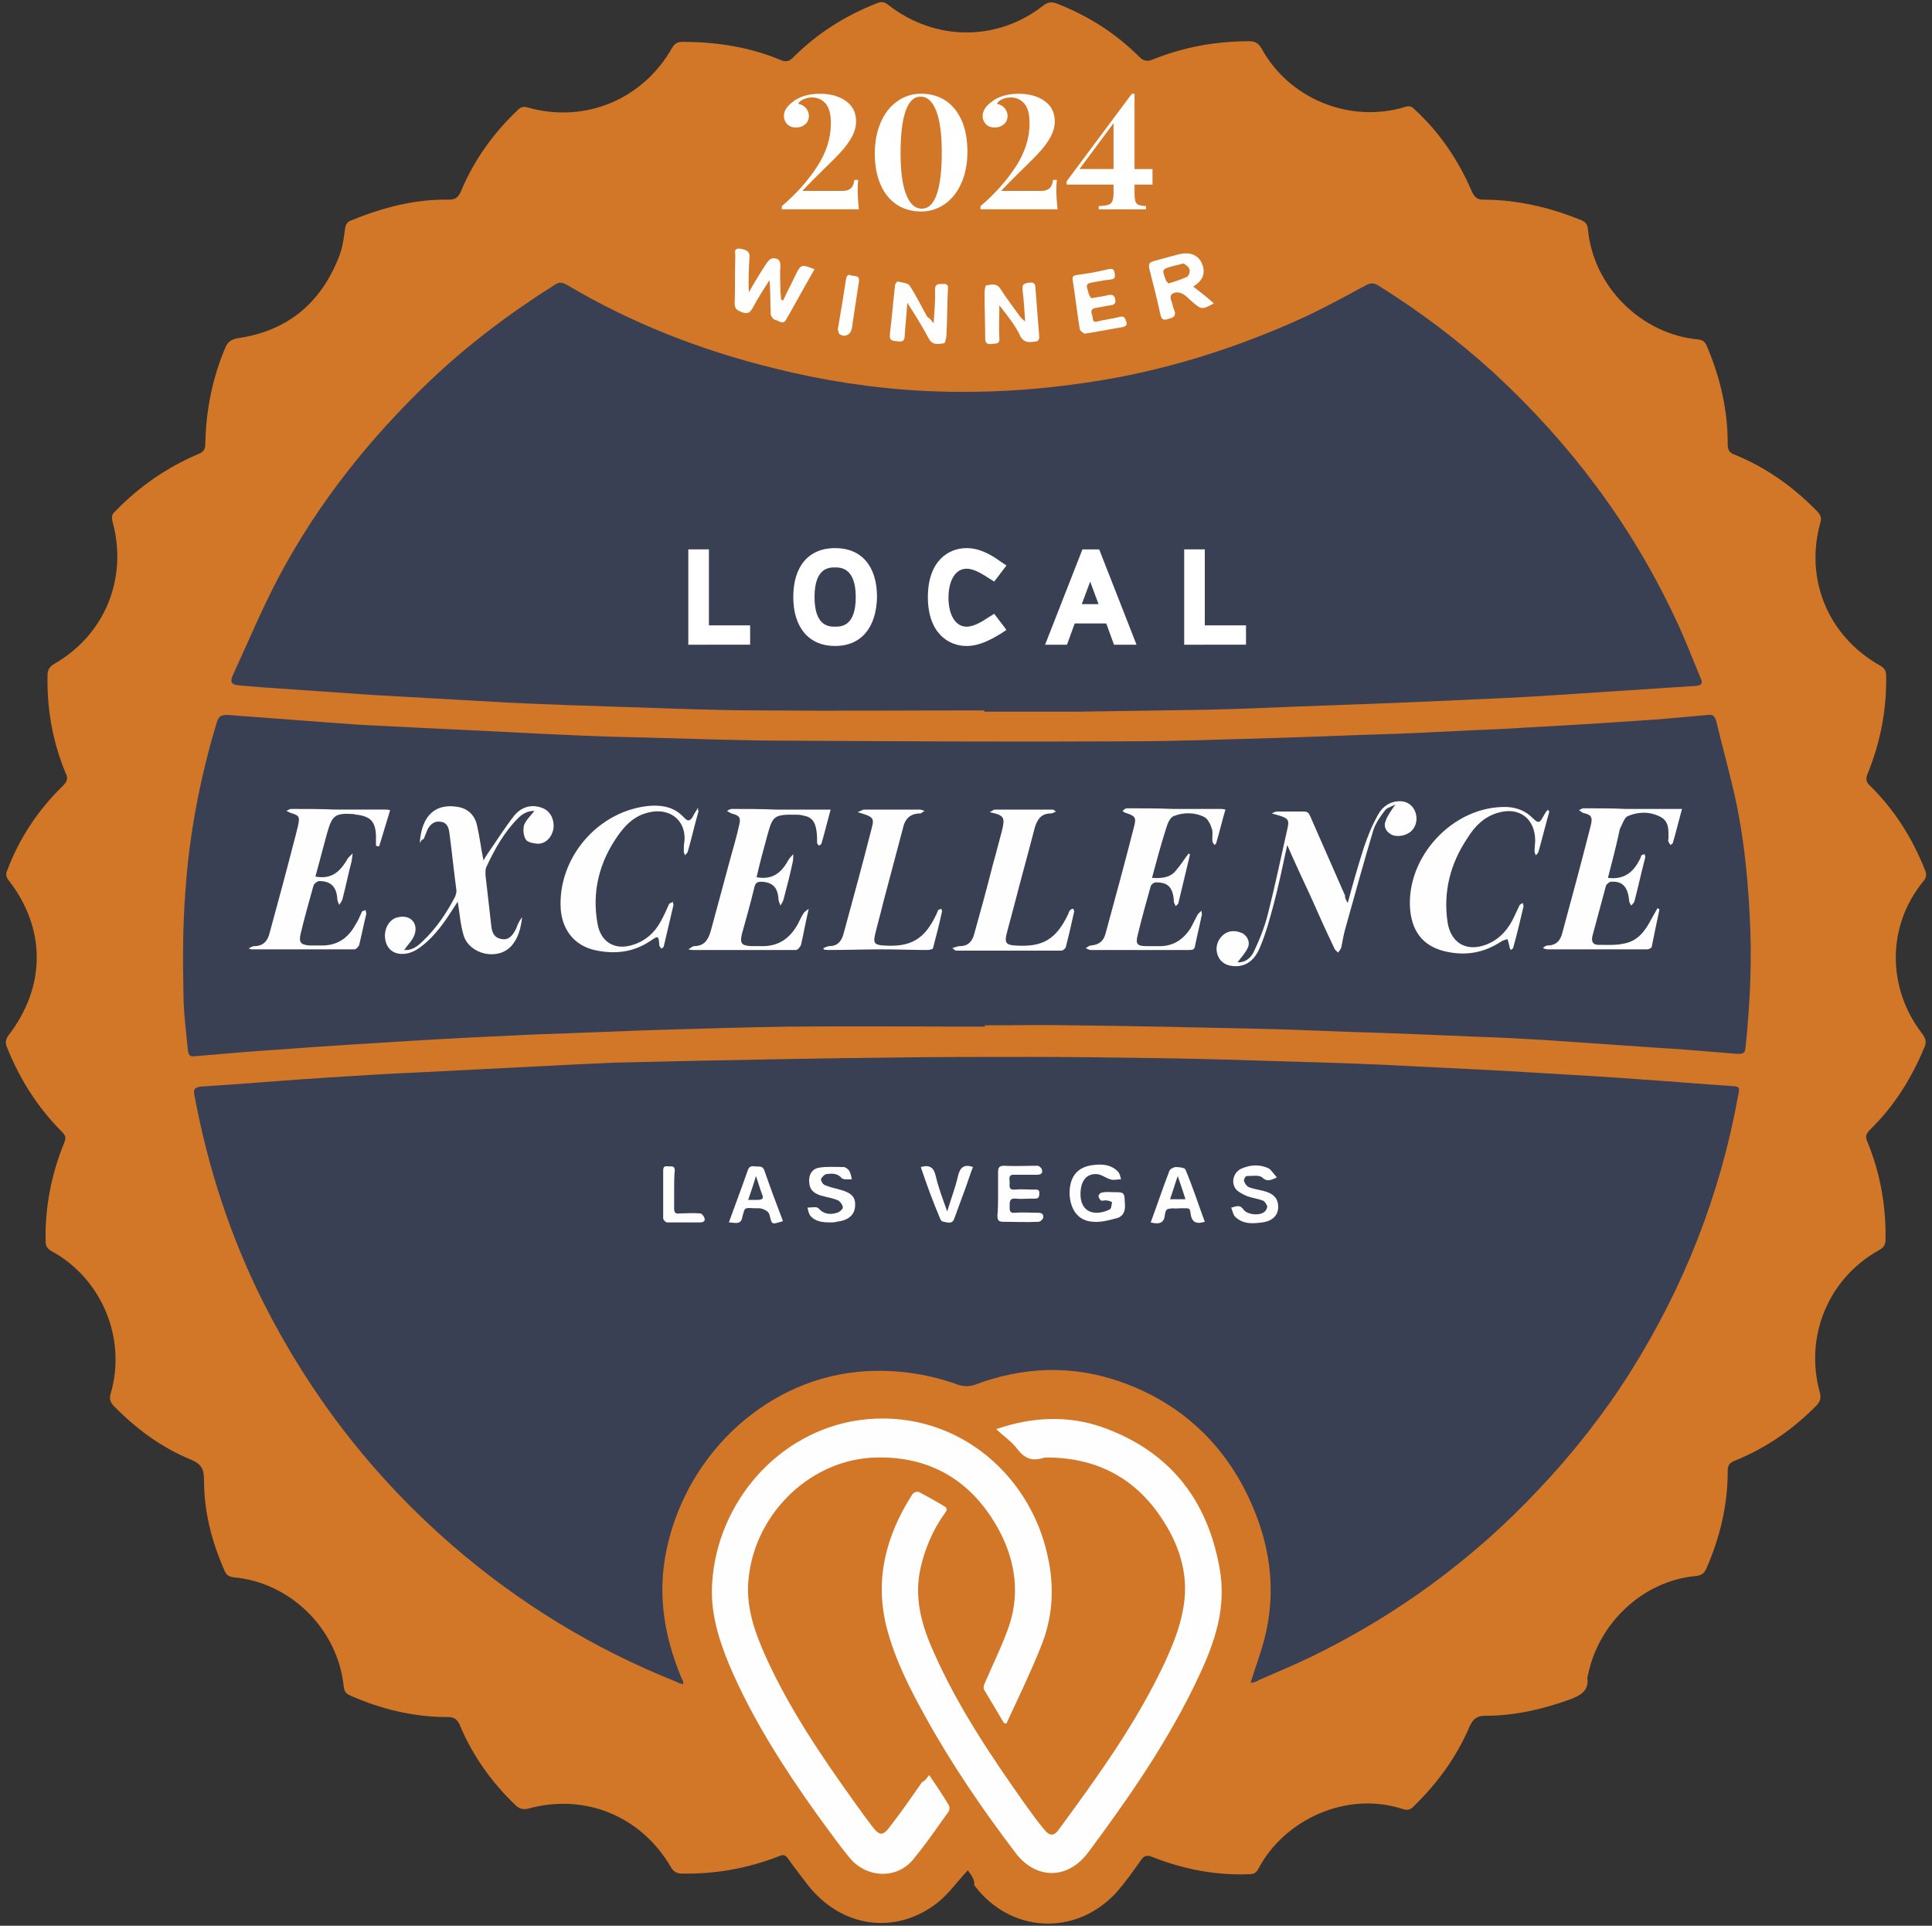 <?xml version="1.0" encoding="UTF-8"?> <!-- Generator: Adobe Illustrator 27.9.0, SVG Export Plug-In . SVG Version: 6.00 Build 0) --> <svg xmlns="http://www.w3.org/2000/svg" xmlns:xlink="http://www.w3.org/1999/xlink" version="1.1" id="Layer_1" x="0px" y="0px" viewBox="0 0 300 299" xml:space="preserve"><rect x="0" y="0" width="300" height="299" fill="#333333" stroke="none"/> <g> <path fill="#D27728" d="M150.28,290.4c-1.7,1.8-3,3.7-4.8,5.1c-6.5,5-14.9,3.8-20.1-2.9c-1-1.3-2-2.6-3-4c-0.4-0.6-0.8-0.7-1.4-0.4 c-4.9,1.9-9.9,2.8-15.1,2.7c-0.8,0-1.3-0.3-1.7-1c-4.6-7.9-13.3-11.5-22.1-9.1c-0.8,0.2-1.3,0.1-1.9-0.4c-3.8-3.6-6.8-7.8-8.8-12.6 c-0.4-0.9-0.9-1.2-1.8-1.2c-5.3,0-10.3-1.2-15.1-3.3c-0.7-0.3-1-0.6-1.1-1.4c-0.9-8.9-8.2-16.2-17.1-17c-0.7-0.1-1.1-0.3-1.4-1 c-2-4.5-3.2-9.2-3.2-14.1c0-1.7-0.4-2.5-2.1-3.2c-4.6-1.9-8.5-4.8-12-8.4c-0.5-0.6-0.6-1-0.4-1.8c2.5-8.5-1.3-17.8-9.1-22.1 c-0.7-0.4-1-0.8-1-1.6c-0.1-5.3,0.9-10.4,2.9-15.3c0.3-0.7,0.2-1.1-0.3-1.6c-3.8-3.8-6.6-8.2-8.6-13.2c-0.3-0.7-0.2-1.2,0.2-1.8 c5.9-7.6,5.9-16.7,0-24.2c-0.4-0.6-0.4-1-0.1-1.6c1.9-5,4.8-9.3,8.6-13c0.7-0.7,0.8-1.2,0.4-2c-2-4.8-2.9-9.9-2.8-15.1 c0-0.8,0.2-1.3,1-1.8c7.9-4.5,11.5-13.3,9.1-22.1c-0.2-0.8-0.1-1.2,0.5-1.7c3.7-3.8,7.9-6.7,12.8-8.8c0.8-0.3,1.1-0.7,1.1-1.6 c0.1-5.2,1.1-10.2,3.1-14.9c0.4-1,1-1.3,2-1.5c7.6-1.1,12.8-5.4,15.6-12.5c0.6-1.4,0.8-3,1-4.5c0.1-0.7,0.4-1.1,1-1.3 c4.9-2,9.9-3.3,15.1-3.2c1.1,0,1.5-0.4,1.9-1.3c2-4.8,5-9,8.8-12.6c0.5-0.5,0.9-0.6,1.6-0.4c8.9,2.5,17.9-1.3,22.4-9.3 c0.4-0.7,0.9-0.9,1.6-0.9c5.3,0,10.4,0.8,15.2,2.8c0.9,0.4,1.4,0.2,2-0.4c3.7-3.7,8.1-6.5,13-8.4c0.7-0.3,1.2-0.2,1.8,0.3 c7.2,5.6,16.9,5.7,24.1,0c0.7-0.5,1.2-0.5,1.9-0.3c4.9,1.9,9.2,4.6,12.9,8.3c0.7,0.7,1.3,0.8,2.2,0.4c4.8-1.9,9.7-2.8,14.9-2.8 c0.9,0,1.4,0.3,1.9,1.1c4.3,7.9,13.8,11.7,22.3,9.1c0.7-0.2,1-0.1,1.5,0.4c3.9,3.6,6.8,7.9,8.9,12.8c0.4,0.8,0.8,1.2,1.7,1.2 c5.3,0,10.4,1.2,15.3,3.2c0.7,0.3,0.9,0.7,1,1.4c0.8,8.9,8.3,16.3,17.1,17.1c0.7,0.1,1,0.3,1.3,0.9c2.1,4.9,3.3,9.9,3.3,15.3 c0,0.9,0.2,1.4,1.1,1.7c4.9,2,9.1,5,12.8,8.8c0.5,0.5,0.7,1,0.5,1.7c-2.5,8.8,1.2,17.7,9.2,22.2c0.7,0.4,1,0.8,1,1.6 c0.1,5.3-0.9,10.4-2.9,15.3c-0.3,0.7-0.2,1.2,0.3,1.7c3.8,3.7,6.6,8.1,8.6,13.1c0.3,0.7,0.3,1.2-0.2,1.8 c-5.7,6.9-5.7,16.6-0.2,23.7c0.6,0.8,0.7,1.4,0.3,2.2c-2,4.8-4.7,9.1-8.4,12.7c-0.6,0.6-0.8,1.1-0.4,1.9c2,4.9,2.9,10,2.8,15.2 c0,0.8-0.3,1.2-1,1.6c-7.9,4.4-11.6,13.4-9.2,22.1c0.2,0.8,0.1,1.3-0.4,1.9c-3.7,3.8-7.9,6.7-12.8,8.7c-0.8,0.3-1.1,0.7-1.1,1.6 c0,5.3-1.2,10.3-3.3,15.1c-0.3,0.7-0.7,1.1-1.6,1.2c-8.2,0.7-15.2,7.3-16.8,15.4c0,0.1-0.1,0.2-0.1,0.4c0.3,2.1-1.2,2.8-2.8,3.4 c-4.2,1.5-8.5,2.5-13,2.5c-1.3,0-1.9,0.4-2.5,1.7c-2,4.7-5,8.8-8.7,12.4c-0.5,0.5-0.9,0.6-1.6,0.4c-8.7-2.9-18.5,1.6-22.5,9.3 c-0.4,0.7-0.8,0.8-1.5,0.8c-5.2,0.2-10.2-0.8-15-2.7c-0.8-0.3-1.2-0.2-1.7,0.5c-1.2,1.7-2.4,3.4-3.8,5c-6.3,6.9-16.5,6.4-22.1-1.1 C151.38,291.8,150.78,291.1,150.28,290.4L150.28,290.4z"></path> <path fill="#394053" d="M194.18,261.3c0.7-2.3,1.6-4.6,2.2-7c1.9-7.5,0.8-14.7-2.4-21.6c-4.1-8.8-10.9-15-20.1-18.2 c-7.5-2.6-15-2.3-22.5,0.5c-0.9,0.3-1.7,0.3-2.6,0c-5-1.8-10.2-2.5-15.6-2c-15,1.5-27.3,13.7-29.9,28.8c-1.1,6.4,0,12.5,2.4,18.4 c0.1,0.3,0.3,0.6,0.4,0.9v0.4c-0.4-0.1-0.8-0.2-1.1-0.4c-12.8-5.1-24.4-12.2-34.8-21.2c-12.2-10.6-21.9-23.1-29.2-37.5 c-5.2-10.3-8.7-21.1-10.8-32.4c-0.2-0.9,0.1-1.2,1.1-1.3c6.6-0.4,13.1-1,19.7-1.4c4.7-0.3,9.4-0.6,14.1-0.8l23.7-1.2 c2.1-0.1,4.2-0.2,6.4-0.3c4.4-0.1,8.7-0.2,13.1-0.3c10.1-0.2,20.1-0.4,30.2-0.5c7.1-0.1,14.2-0.1,21.2-0.1c6.9,0,13.8,0.1,20.7,0.2 c6.4,0.1,12.9,0.3,19.3,0.5c6.9,0.2,13.7,0.4,20.6,0.8c6.3,0.3,12.6,0.6,18.9,1c5.2,0.3,10.5,0.6,15.7,1c4.6,0.3,9.1,0.7,13.7,1 c1.6,0.1,1.6,0.1,1.3,1.6c-2.8,15.4-8.4,29.6-16.7,42.8c-4.1,6.5-8.9,12.6-14.2,18.2c-10.2,10.9-22.1,19.6-35.5,26.1 c-2.7,1.3-5.4,2.4-8.1,3.6C195.08,261.2,194.58,261.2,194.18,261.3L194.18,261.3z"></path> <path fill="#394053" d="M152.88,110.3c-11.7,0-23.4,0.1-35.1,0c-6.7,0-13.3-0.3-20-0.5c-6.2-0.2-12.5-0.4-18.7-0.7 c-7.1-0.4-14.2-0.8-21.3-1.2c-5.8-0.4-11.5-0.8-17.3-1.2c-1.2-0.1-2.3-0.2-3.5-0.3c-0.9-0.1-1.3-0.4-0.9-1.4 c2.4-5.2,4.6-10.5,7.3-15.6c6.1-11.4,14-21.3,23.3-30.2c6-5.7,12.5-10.6,19.5-15c0.6-0.4,1.1-0.4,1.8,0c10.1,6,20.9,10.2,32.3,13 c7.6,1.9,15.4,3.1,23.3,3.5c10.3,0.5,20.4-0.3,30.5-2.2c10.2-2,20-5.3,29.4-9.7c2.9-1.4,5.8-3,8.6-4.5c0.7-0.4,1.2-0.4,1.9,0 c6.4,4,12.4,8.5,18,13.6c11.8,10.9,21.3,23.5,28.1,38c1.5,3.1,2.7,6.3,4,9.4c0.4,0.9,0.1,1.1-0.8,1.2c-7.6,0.5-15.3,1-22.9,1.5 c-4.6,0.3-9.2,0.5-13.8,0.7c-8.4,0.4-16.7,0.7-25.1,1c-4.8,0.2-9.6,0.4-14.3,0.5c-6.6,0.1-13.2,0.2-19.9,0.3c-4.8,0-9.7,0-14.5,0 C152.88,110.4,152.88,110.3,152.88,110.3L152.88,110.3z"></path> <path fill="#394053" d="M152.98,159.4c-10.2,0-20.3-0.1-30.5,0c-6.7,0.1-13.3,0.3-20,0.5c-6.4,0.2-12.7,0.5-19.1,0.7 c-6.5,0.3-13,0.6-19.4,1c-6.6,0.4-13.2,0.8-19.8,1.3c-4.7,0.3-9.4,0.7-14,1.1c-0.8,0.1-0.9-0.3-1-0.9c-0.3-3.1-0.7-6.1-0.7-9.2 c-0.1-5.1-0.1-10.2,0.3-15.4c0.6-9,2.3-17.8,4.9-26.4c0.3-0.9,0.7-1.1,1.6-1.1c5.3,0.4,10.7,0.8,16,1.2c2.7,0.2,5.3,0.4,8,0.5 c7.4,0.4,14.8,0.7,22.2,1.1c6.1,0.3,12.2,0.6,18.3,0.7c7.7,0.2,15.3,0.5,23,0.5c17.4,0.1,34.8,0.2,52.2,0.1c7.5,0,15-0.3,22.5-0.5 c6.7-0.2,13.5-0.5,20.2-0.7c5.1-0.2,10.1-0.5,15.2-0.7c7.2-0.4,14.4-0.8,21.5-1.3c3.6-0.2,7.3-0.6,10.9-0.9c0.8-0.1,1,0.3,1.2,0.9 c1,4.2,2.2,8.4,3.1,12.6c1.2,5.7,1.8,11.6,2.1,17.4c0.4,6.8,0.1,13.6-0.6,20.4c-0.1,1.3-0.3,1.4-1.7,1.3c-3.9-0.3-7.9-0.7-11.8-0.9 c-5.8-0.4-11.6-0.8-17.4-1.2c-3.4-0.2-6.7-0.4-10.1-0.5c-7-0.3-14-0.6-21-0.8c-5-0.2-10-0.4-15-0.5c-9.1-0.2-18.2-0.4-27.3-0.5 c-4.6-0.1-9.2,0-13.9,0C152.98,159.3,152.98,159.4,152.98,159.4L152.98,159.4z"></path> <g> <path fill="#FEFEFE" d="M144.28,275.6c1.1,1.6,2.1,3.1,3,4.6c0.2,0.3,0.2,0.8,0,1.1c-1.8,2.5-3.5,5-5.4,7.3 c-2.5,3.2-7.3,3.1-10-0.2c-1.8-2.2-3.4-4.5-5.1-6.8c-5.2-7.3-10-14.8-13.5-23c-1.7-4.1-3-8.3-2.7-12.8 c0.8-12.6,10.3-23.5,22.8-25.3c14.5-2,26.5,8,29.3,21.1c1.1,4.9,0.8,9.6-1.1,14.2c-1.6,4-3.5,7.9-5.3,11.8c-0.1,0-0.3,0-0.4-0.1 c-1-1.7-2.1-3.5-3.1-5.2c-0.1-0.3,0-0.8,0.2-1.1c1.1-2.6,2.4-5.2,3.4-7.9c2.1-5.4,1.4-10.8-1.3-15.8c-4.1-7.5-10.5-11.4-19-11.2 c-10,0.2-18.6,8.4-19.8,18.4c-0.6,4.6,0.9,8.7,2.7,12.7c3.6,7.9,8.4,15,13.4,22c1,1.4,2,2.8,3,4.1c1.2,1.6,1.7,1.6,2.9,0 c1.7-2.2,3.3-4.5,4.9-6.8C143.68,276.5,143.88,276.1,144.28,275.6L144.28,275.6z"></path> <path fill="#FEFEFE" d="M154.68,221.9c5.5-1.9,11.1-2.2,16.5-0.3c10.4,3.7,16.3,11.2,18.2,21.9c1.1,6-0.7,11.4-3.2,16.7 c-4.1,8.8-9.5,16.9-15.2,24.7c-0.7,0.9-1.3,1.8-2,2.7c-3.1,4.2-8,4.3-11.2,0.2c-5.1-6.7-9.9-13.7-14-21.1c-2.5-4.5-4.8-9-6.1-14 c-1.9-7.5-0.1-14.3,4-20.7c0.2-0.3,0.8-0.5,1.1-0.3c1.3,0.7,2.6,1.4,3.9,2.2c0.6,0.4,0.2,0.8,0,1.1c-1.8,2.5-3,5.3-3.7,8.3 c-1.1,4.7,0.1,9,2,13.2c3.7,8.4,8.8,16,14.1,23.5c1,1.4,2,2.8,3.1,4.1c0.8,1,1.5,1,2.2,0c6.1-8.3,12.1-16.6,16.5-26 c1.2-2.6,2.3-5.3,2.8-8.1c1-4.9-0.3-9.6-3-13.8c-4.1-6.5-10.1-9.8-17.8-9.9c-0.3,0-0.7,0-1,0.1c-1.7,0.5-2.8,0-3.9-1.4 C157.18,223.9,155.88,223,154.68,221.9L154.68,221.9z"></path> <path fill="#FEFEFE" d="M121.58,46.7c0.6-1.3,1.3-2.6,1.9-3.9c0.9-1.8,0.9-1.8,3-1c-1.5,2.6-2.9,5.2-4.4,7.8 c-0.5,0.9-1.1,0.2-1.6,0.1c-0.3,0-0.7-0.5-0.8-0.8c-0.1-1.8,0-3.6-0.2-5.4c-0.9,1.4-1.8,2.8-2.6,4.3c-0.4,0.7-0.7,1-1.6,0.7 c-0.8-0.3-1.2-0.5-1.2-1.4c0.1-2.5,0-4.9,0.1-7.4c0-0.4-0.3-1.1,0.6-1.1c1.1,0.1,1.7,0.5,1.6,1.3c-0.1,1.8-0.2,3.6-0.1,5.5 c0.9-1.6,1.8-3.1,2.8-4.6c0.2-0.3,0.6-0.7,1-0.7c0.6,0,1.1,0.2,1.1,1.1c-0.1,1.3,0,2.6,0,3.9c0,0.5,0.1,0.9,0.1,1.4 C121.48,46.6,121.58,46.6,121.58,46.7z"></path> <path fill="#FEFEFE" d="M144.98,50.2c0.1-2,0.3-3.6,0.2-5.2c0-1,0.6-0.9,1.2-0.9c0.8-0.1,0.9,0.3,0.8,1c-0.1,2.2-0.1,4.5-0.2,6.7 c0,0.5-0.2,1.5-0.4,1.5c-0.8,0.1-1.8,0.4-2.4-0.8c-0.8-1.5-1.7-3-2.6-4.4c-0.2-0.3-0.4-0.6-0.7-1.1c-0.1,1.9-0.3,3.5-0.4,5.1 c0,0.8-0.3,1-1.1,0.9c-0.7-0.1-1.3,0-1.2-1.1c0.3-2.5,0.5-5,0.8-7.6c0-0.2,0.3-0.6,0.4-0.6c0.7,0.2,1.6,0.2,1.9,0.7 c1,1.5,1.8,3.2,2.7,4.8C144.38,49.4,144.58,49.7,144.98,50.2z"></path> <path fill="#FEFEFE" d="M155.18,47.4c0,1.9-0.1,3.5,0,5.1c0.1,1-0.6,0.8-1.2,0.9s-1-0.1-1-0.8c0-2.4-0.1-4.7-0.1-7.1 c0-0.4,0.1-1.2,0.3-1.2c0.8-0.1,1.6-0.4,2.2,0.6c0.9,1.4,1.9,2.7,2.9,4.1c0.2,0.3,0.5,0.6,0.9,0.9c-0.1-1.6-0.2-3.3-0.4-4.9 c-0.1-0.8,0.2-1,0.9-1.1s1.1,0,1.1,0.8c0.2,2.6,0.4,5.1,0.6,7.7c0,0.2-0.2,0.6-0.4,0.6c-0.9,0.1-1.8,0.4-2.5-0.7 C157.68,50.5,156.48,49.1,155.18,47.4z"></path> <path fill="#FEFEFE" d="M185.28,44.5c1.3-0.8,1.9-1.8,1.5-3.2c-0.5-1.6-1.8-2.3-3.8-1.8c-1.2,0.3-2.5,0.7-3.7,1 c-0.8,0.2-1,0.5-0.8,1.3c0.6,2.3,1.2,4.7,1.7,7c0.2,0.8,0.4,1,1.3,0.7c0.9-0.2,1.2-0.6,0.8-1.5c-0.2-0.4-0.2-0.9-0.4-1.3 c-0.3-0.8,0-1.2,0.8-1.3c0.4,0,0.8,0.1,1.1,0.3c0.5,0.3,0.9,0.8,1.4,1.2c1.4,1.2,1.5,1.2,3.3,0.2 C187.48,46.2,186.48,45.4,185.28,44.5L185.28,44.5z M184.28,43c-0.9,0.4-1.8,0.7-2.8,1c-0.1,0-0.3-0.3-0.4-0.4 c-0.7-1.8-0.7-1.8,1.1-2.3c0.4-0.1,0.9-0.2,1.6-0.4c0.3,0.2,0.8,0.5,0.9,0.9C184.88,42.1,184.58,42.9,184.28,43L184.28,43z"></path> <path fill="#FEFEFE" d="M169.48,46.3c1.1-0.2,1.9-0.3,2.7-0.5c0.6-0.1,0.9,0.1,1,0.7s-0.1,0.8-0.7,0.9c-0.8,0.1-1.6,0.3-2.3,0.4 c-0.8,0.1-0.8,0.6-0.6,1.1s-0.1,1.3,0.9,1c1.1-0.3,2.3-0.4,3.4-0.7c0.7-0.2,0.8,0.2,1,0.7c0.2,0.6-0.1,0.8-0.6,0.9 c-1.9,0.3-3.8,0.7-5.8,1c-0.2,0-0.7-0.4-0.8-0.6c-0.4-2.5-0.7-5.1-1.1-7.6c-0.1-0.6,0-0.8,0.6-0.9c1.6-0.2,3.3-0.5,4.9-0.9 c0.6-0.1,0.9-0.1,1,0.6c0.1,0.6,0.1,0.9-0.6,1c-1,0.1-2,0.3-3.1,0.5c-1,0.2-0.5,0.9-0.4,1.4C169.08,45.9,169.38,46.2,169.48,46.3 L169.48,46.3z"></path> <path fill="#FEFEFE" d="M130.08,51.2c0.5-2.8,0.9-5.3,1.3-7.9c0.1-0.7,0.5-0.7,0.9-0.5c0.5,0.1,1.2-0.1,1.1,0.9 c-0.3,2-0.6,3.9-0.9,5.9c-0.1,0.5-0.1,0.9-0.2,1.4c-0.2,1-1.2,1.5-2,0.8C130.18,51.6,130.18,51.3,130.08,51.2L130.08,51.2z"></path> <g> <path fill="#FFFFFF" d="M131.35,15.68c1.05,0.75,1.58,1.8,1.58,3.16c0,0.81-0.21,1.6-0.63,2.37c-0.42,0.77-0.95,1.52-1.6,2.24 c-0.65,0.72-1.57,1.66-2.76,2.8c-0.28,0.28-0.76,0.76-1.45,1.44c-0.69,0.68-1.32,1.33-1.9,1.95h6.32c0.48,0,0.87-0.13,1.18-0.38 c0.3-0.25,0.5-0.7,0.58-1.33h0.59c-0.05,0.36-0.08,0.84-0.08,1.42c0,1,0.06,2.05,0.19,3.15H121.4V32 c2.16-1.82,3.97-3.84,5.43-6.05c1.46-2.21,2.19-4.48,2.19-6.8c0-1.44-0.28-2.47-0.83-3.09c-0.56-0.62-1.26-0.93-2.1-0.93 c-0.45,0-0.87,0.09-1.28,0.26s-0.69,0.41-0.87,0.71c0.52,0.12,0.93,0.36,1.22,0.7s0.44,0.74,0.44,1.19 c0,0.55-0.19,0.99-0.58,1.32s-0.85,0.49-1.4,0.49c-0.59,0-1.05-0.18-1.39-0.53c-0.34-0.36-0.51-0.78-0.51-1.27 c0-0.76,0.45-1.48,1.35-2.16c0.5-0.41,1.11-0.73,1.83-0.95c0.72-0.22,1.52-0.33,2.38-0.33C128.94,14.55,130.3,14.93,131.35,15.68 z"></path> <path fill="#FFFFFF" d="M146.82,15.62c1.08,0.71,1.91,1.74,2.51,3.09c0.59,1.35,0.89,2.96,0.89,4.84c0,1.82-0.31,3.43-0.92,4.84 c-0.61,1.41-1.47,2.5-2.57,3.28c-1.1,0.78-2.34,1.17-3.71,1.17c-1.43,0-2.69-0.36-3.77-1.07c-1.08-0.71-1.92-1.74-2.51-3.09 s-0.9-2.96-0.9-4.84c0-1.82,0.31-3.43,0.92-4.84c0.61-1.41,1.47-2.5,2.57-3.28c1.09-0.78,2.33-1.17,3.71-1.17 C144.48,14.55,145.74,14.91,146.82,15.62z M140.62,17.24c-0.52,1.49-0.78,3.66-0.78,6.51c0,2.85,0.29,5,0.87,6.46 c0.58,1.46,1.38,2.19,2.42,2.19c1.04,0,1.81-0.75,2.33-2.24c0.52-1.49,0.78-3.66,0.78-6.51c0-2.83-0.29-4.98-0.87-6.45 c-0.58-1.47-1.39-2.2-2.41-2.2C141.91,15,141.14,15.75,140.62,17.24z"></path> <path fill="#FFFFFF" d="M162.2,15.68c1.05,0.75,1.58,1.8,1.58,3.16c0,0.81-0.21,1.6-0.62,2.37c-0.42,0.77-0.95,1.52-1.6,2.24 c-0.65,0.72-1.57,1.66-2.76,2.8c-0.28,0.28-0.76,0.76-1.45,1.44c-0.69,0.68-1.32,1.33-1.9,1.95h6.32c0.48,0,0.87-0.13,1.17-0.38 c0.3-0.25,0.5-0.7,0.58-1.33h0.59c-0.05,0.36-0.08,0.84-0.08,1.42c0,1,0.06,2.05,0.19,3.15h-11.97V32 c2.16-1.82,3.97-3.84,5.43-6.05c1.46-2.21,2.19-4.48,2.19-6.8c0-1.44-0.28-2.47-0.83-3.09c-0.56-0.62-1.25-0.93-2.1-0.93 c-0.45,0-0.87,0.09-1.28,0.26s-0.7,0.41-0.87,0.71c0.52,0.12,0.93,0.36,1.22,0.7s0.44,0.74,0.44,1.19c0,0.55-0.19,0.99-0.58,1.32 s-0.86,0.49-1.4,0.49c-0.59,0-1.05-0.18-1.39-0.53c-0.34-0.36-0.5-0.78-0.5-1.27c0-0.76,0.45-1.48,1.35-2.16 c0.5-0.41,1.11-0.73,1.83-0.95c0.72-0.22,1.52-0.33,2.38-0.33C159.79,14.55,161.14,14.93,162.2,15.68z"></path> <path fill="#FFFFFF" d="M176.17,28.65v1.21c0,0.63,0.04,1.09,0.13,1.37c0.08,0.28,0.25,0.47,0.49,0.57s0.63,0.17,1.16,0.2v0.5 h-7.34V32c0.67-0.03,1.15-0.1,1.47-0.2s0.53-0.29,0.65-0.58c0.12-0.29,0.18-0.74,0.18-1.35v-1.21h-7.28v-0.52l10.12-13.58h0.42 v11.69h2.79v2.41H176.17z M172.91,26.24v-7.11l-5.28,7.11H172.91z"></path> </g> </g> <path fill="#394053" d="M194.18,261.3l-0.1,0.1C194.08,261.4,194.08,261.4,194.18,261.3C194.08,261.4,194.18,261.3,194.18,261.3z"></path> <g> <path fill="#FEFEFE" d="M172.78,185.1c1.9,0,1.8,0,1.9,1.9c0.1,1.2-0.4,2-1.5,2.2c-1.1,0.3-2.3,0.6-3.4,0.5 c-2.3-0.1-3.6-1.8-3.7-4.4c0-2.6,1.2-4.1,3.6-4.4c1.5-0.2,2.9-0.1,4,1.1c0.2,0.3,0.3,0.7,0.4,1.1c-0.6,0-1.2,0.2-1.7,0 c-0.7-0.2-1.4-0.8-2.1-0.8c-1.6-0.1-2.5,1.1-2.5,3.1c0,1.8,0.9,2.9,2.5,2.9c0.7,0,1.4-0.2,2-0.5c0.3-0.1,0.3-0.7,0.4-1.1 c0-0.1-0.5-0.3-0.8-0.3c-0.3-0.1-0.6,0.1-0.9,0c-0.2-0.1-0.4-0.5-0.4-0.7s0.3-0.5,0.4-0.5C171.78,185,172.28,185.1,172.78,185.1z"></path> <path fill="#FEFEFE" d="M154.98,185.4c0-1.1,0-2.2,0-3.4c0-0.6,0.1-1,0.9-1c1.7,0.1,3.5,0,5.2,0c0.3,0,0.7,0.4,0.7,0.6 c0.2,0.6-0.2,0.8-0.8,0.8c-1.1,0-2.3,0-3.4,0c-1.1-0.1-0.8,0.7-0.8,1.2s-0.2,1.2,0.8,1.1s1.9,0,2.9,0c0.5,0,1-0.1,0.9,0.7 c0,0.8-0.5,0.7-1,0.7c-0.9,0-1.8,0.1-2.7,0s-0.9,0.5-0.9,1.1s-0.1,1.2,0.8,1.1c1.2-0.1,2.4,0,3.6,0c0.6,0,0.9,0.2,0.8,0.8 c-0.1,0.3-0.5,0.6-0.7,0.6c-1.8,0.1-3.7,0-5.5,0c-0.8,0-0.9-0.3-0.9-1C154.98,187.7,154.98,186.6,154.98,185.4L154.98,185.4z"></path> <path fill="#FEFEFE" d="M128.98,189.8c-1.2,0-2.4-0.1-3.2-1.1c-0.2-0.3-0.3-0.8-0.4-1.2c0.6,0,1.4-0.2,1.7,0.1 c0.9,1,1.9,1,2.9,0.7c0.4-0.1,0.9-0.6,0.9-0.8c0-0.4-0.4-0.9-0.7-1.1c-0.9-0.4-1.8-0.5-2.8-0.8c-0.9-0.3-1.6-0.8-1.7-1.8 c-0.2-1.2,0.3-2.3,1.5-2.5s2.5-0.1,3.8-0.1c0.3,0,0.7,0.3,0.9,0.6c0.2,0.4,0.3,0.8,0.4,1.3c-0.6,0-1.3,0.1-1.6-0.2 c-0.7-0.8-1.6-0.7-2.4-0.6c-0.3,0.1-0.7,0.5-0.8,0.8c0,0.3,0.3,0.8,0.6,0.9c0.7,0.3,1.5,0.5,2.3,0.7c1.9,0.5,2.5,1.2,2.4,2.6 s-1.1,2.2-2.9,2.4C129.58,189.8,129.28,189.8,128.98,189.8L128.98,189.8z"></path> <path fill="#FEFEFE" d="M198.28,182.8c-1,0.5-1.6,0.7-2.3,0c-0.5-0.4-1.6-0.2-2.4-0.2c-0.2,0-0.5,0.6-0.4,0.8 c0.1,0.3,0.4,0.8,0.7,0.9c0.7,0.3,1.5,0.4,2.3,0.6c1.6,0.4,2.3,1.2,2.3,2.5s-0.9,2.2-2.5,2.4c-1.5,0.2-3,0.3-4.2-0.9 c-0.3-0.3-0.4-0.9-0.6-1.4c0.6-0.1,1.3-0.6,1.9,0.3c0.6,0.8,2.4,1,3.2,0.4c0.3-0.2,0.5-0.6,0.5-0.9c-0.1-0.3-0.4-0.8-0.7-0.9 c-0.8-0.3-1.7-0.4-2.5-0.7c-0.6-0.3-1.3-0.6-1.7-1.1c-0.8-1.1-0.3-2.7,1-3.2c1.4-0.6,2.8-0.6,4.1,0 C197.38,181.6,197.78,182.3,198.28,182.8L198.28,182.8z"></path> <path fill="#FEFEFE" d="M118.68,181.7c-0.3-0.8-0.9-0.5-1.4-0.6c-0.6-0.1-1,0-1.2,0.7c-0.9,2.6-1.9,5.2-2.9,8 c0.9,0,1.9,0.5,2.1-0.9c0.4-1.4,0.2-1.4,1.9-1.3h0.8c0,0,1.3,0.2,1.5,1c0.4,1.5,0.2,1.6,2.1,1 C120.58,187,119.58,184.3,118.68,181.7z M117.58,186.3c-0.4,0-0.8,0-1.4,0c0.4-1.2,0.8-2.3,1.2-3.7c0.4,1.1,0.6,1.9,0.9,2.7 C118.68,186.1,118.38,186.3,117.58,186.3z"></path> <path fill="#FEFEFE" d="M184.08,181.6c-0.1-0.3-1-0.4-1.5-0.4c-0.3,0-0.9,0.3-1,0.6c-1,2.6-1.9,5.3-2.9,8c1.2,0.3,2.1,0.2,2.2-1.2 c0.2-0.9,0.2-0.9,1.3-1c0.4,0.1,0.3,0,1.4,0s1.2-0.1,1.3,0.9c0.2,1.3,0.9,1.6,2.2,1.2C186.08,187,185.18,184.2,184.08,181.6z M181.68,186.2c0.4-1.1,0.7-2.2,1.2-3.6c0.5,1.4,0.8,2.4,1.2,3.6H181.68z"></path> <path fill="#FEFEFE" d="M142.98,181.2c1.4-0.4,2,0.1,2.3,1.3c0.4,1.8,1.1,3.6,1.8,5.6c0.6-2,1.3-3.8,1.7-5.6 c0.3-1.2,0.9-1.8,2.3-1.3c-0.4,1-0.7,2-1.1,3.1c-0.6,1.6-1.2,3.3-1.8,4.9c-0.2,0.6-0.6,0.7-1.1,0.6c-0.4-0.1-0.9,0-1.1-0.6 C144.88,186.6,143.88,183.9,142.98,181.2L142.98,181.2z"></path> <path fill="#FEFEFE" d="M104.68,184.7v2.9c0,0.7,0.2,0.9,0.9,0.8c1,0,2.1-0.1,3.1,0c0.3,0,0.6,0.4,0.7,0.7 c0.2,0.5-0.2,0.7-0.7,0.7c-1.7,0-3.4,0-5.1,0c-0.2,0-0.6-0.4-0.6-0.6c0-2.5,0-5,0-7.5c0-0.8,0.5-0.6,0.9-0.6s0.9-0.1,0.9,0.6 C104.68,182.7,104.68,183.7,104.68,184.7L104.68,184.7z"></path> <path fill="#FEFEFE" d="M65.18,130.9c0.3-4.6,2.7-6.2,6-5.6c1.6,0.3,2.6,1.4,2.9,2.9c0.4,1.7,0.6,3.5,1,5.4c0.2-0.4,0.4-0.7,0.6-1 c1.4-2,2.7-4.1,4.2-6c1-1.2,2.5-1.8,4.2-1.2c1.2,0.4,1.9,1.5,1.9,2.9c-0.1,1.4-1,2.6-2.3,2.7c-0.7,0-1.7-0.2-2-0.6 c-0.4-0.6-0.5-1.6-0.3-2.3c0.3-0.8,1-1.4,1.6-2.2c-1,0-1.8,0.4-2.5,1.1c-2.2,2.2-3.7,4.9-5,7.7c-0.1,0.3-0.1,0.7-0.1,1.1 c0.3,2.6,0.6,5.3,0.9,7.9c0.1,1,0.4,1.9,1.6,2.1c1,0.2,1.7-0.4,2.3-1.7c0.2-0.6,0.5-1.2,0.9-1.7c-0.2,1.7-0.6,3.3-1.7,4.5 c-2.1,2.3-6.5,1.3-7.4-1.7c-0.5-1.7-0.6-3.4-0.9-5.2c-0.2,0.3-0.4,0.6-0.6,0.9c-1.4,2.2-2.9,4.4-5,6c-1,0.8-2.1,1.3-3.3,1.2 c-1.4-0.1-2.3-1.1-2.4-2.6s0.8-2.9,2.1-3.1c1.8-0.4,3.1,0.9,2.5,2.7c-0.3,0.9-1.1,1.6-1.6,2.4c1.2,0.1,2.1-0.6,2.9-1.4 c2.1-2,3.7-4.4,5-6.9c0.1-0.3,0.2-0.6,0.2-0.9c-0.4-3-0.7-6-1.1-9c-0.1-0.8-0.4-1.6-1.3-1.7c-1-0.2-1.7,0.4-2.1,1.2 c-0.2,0.5-0.4,1-0.6,1.5C65.48,130.3,65.38,130.6,65.18,130.9z"></path> <path fill="#FEFEFE" d="M209.28,140.2c0.8-3,1.6-5.8,2.5-8.6c0.6-1.8,1.3-3.5,2.2-5.1c0.7-1.3,1.9-2.1,3.4-2.1 c1.1,0,2,0.6,2.4,1.7s0.1,2.3-0.7,3s-2.2,0.9-3,0.5c-0.9-0.5-1.3-1.3-0.9-2.2c0.3-0.8,0.8-1.5,1.5-2.5c-0.7,0.4-1.3,0.5-1.6,0.9 c-0.7,0.9-1.4,1.9-1.8,3c-1.5,5-2.9,10.1-4.3,15.1c-0.3,1-0.5,2.1-0.7,3.2c-0.1,0.3-0.3,0.5-0.5,0.8c-0.2-0.2-0.5-0.4-0.6-0.7 c-1.3-2.7-2.5-5.4-3.7-8.1c-1.2-2.6-2.4-5.1-3.6-7.9c-0.7,3.2-1.3,6.2-2.1,9.2c-0.6,2.2-1.2,4.5-2.1,6.6c-0.7,1.8-2,3.2-4.2,3 c-1.1-0.1-2-0.6-2.4-1.7s-0.1-2.2,0.7-3s1.9-0.9,2.9-0.5c0.9,0.3,1.5,1.4,1.1,2.3s-1.1,1.6-1.6,2.3c1.1,0.1,2-0.6,2.5-1.6 c0.9-1.9,1.7-3.9,2.2-5.9c1.1-4.3,2-8.7,3-13.1c0.4-1.7,0.2-1.8-2.4-2.5c0.4-0.2,0.6-0.3,0.9-0.3h4.1c0.7,0,0.8,0.4,1,0.8 c1.8,4.1,3.6,8.2,5.4,12.3C208.78,139.3,208.98,139.7,209.28,140.2L209.28,140.2z"></path> <path fill="#FEFEFE" d="M178.88,136.3c1.4,0.1,2.7,0,3.6-1c0.8-0.9,1.4-1.9,2.1-2.8l0.2,0.2c-0.6,2.5-1.2,5-1.8,7.5 c0,0.2-0.3,0.3-0.4,0.5c-0.1-0.2-0.3-0.5-0.3-0.7c-0.1-2.6-1.3-3-2.8-3c-0.3,0-0.7,0.3-0.8,0.6c-0.7,2.5-1.4,5-2,7.5 c-0.4,1.5-0.1,1.8,1.4,1.8h1.7c2.2,0.1,3.9-0.9,5.1-2.8c0.4-0.7,0.7-1.4,1.1-2.1c0.1-0.2,0.4-0.4,0.6-0.6c0,0.3,0.1,0.6,0,0.8 c-0.3,1.5-0.7,3.1-1,4.6c-0.1,0.6-0.3,0.7-0.9,0.7c-5.1,0-10.2,0-15.3,0c-0.3,0-0.6-0.2-0.8-0.3c0.3-0.1,0.5-0.4,0.8-0.4 c1.3-0.1,2-0.7,2.3-1.9c1.5-5.5,3-11,4.4-16.5c0.4-1.5,0.2-1.7-1.3-2.2c-0.2,0-0.3-0.2-0.5-0.3c0.2-0.1,0.4-0.4,0.7-0.4 c2.4,0,4.8,0,7.2,0.1h7.2c0.3,0,0.6,0,0.9,0.1c-0.5,1.7-0.9,3.4-1.4,5.1c0,0.2-0.2,0.3-0.3,0.4c-0.1-0.2-0.3-0.4-0.3-0.5 c-0.1-0.7,0.1-1.4-0.1-2c-0.2-0.7-0.6-1.5-1.1-1.8c-1.5-0.8-3.3-0.8-4.8-0.2c-0.6,0.2-1,1.2-1.2,1.9 C180.28,131.1,179.58,133.7,178.88,136.3L178.88,136.3z"></path> <path fill="#FEFEFE" d="M249.68,136.3c2.3,0.3,3.8-0.7,4.8-2.6c0.2-0.3,0.3-0.6,0.4-0.9c0.1-0.1,0.3-0.1,0.5-0.2 c0,0.2,0.1,0.3,0.1,0.5c-0.6,2.3-1.1,4.6-1.7,6.9c-0.1,0.2-0.3,0.4-0.5,0.6c-0.1-0.2-0.3-0.5-0.3-0.7c-0.2-2.2-1-3.1-2.8-3 c-0.3,0-0.7,0.4-0.8,0.6c-0.7,2.6-1.4,5.2-2.1,7.8c-0.2,0.8,0,1.4,0.9,1.4c1.3,0,2.7,0.1,4-0.2c2.2-0.4,3.3-2,4.3-3.9 c0.3-0.5,0.6-1.1,0.9-1.6c0.1,0.1,0.2,0.1,0.3,0.2c-0.4,1.9-0.8,3.8-1.2,5.8c0,0.2-0.5,0.4-0.7,0.4c-5.2,0-10.3,0-15.5,0 c-0.2,0-0.5-0.1-0.7-0.2c0.2-0.2,0.5-0.4,0.7-0.4c1.3,0,2-0.7,2.3-1.9c1.5-5.5,3-11.1,4.4-16.6c0.4-1.5,0.1-1.8-1.2-2.1 c-0.2-0.1-0.4-0.3-0.6-0.4c0.2-0.1,0.5-0.3,0.7-0.3c2.2,0,4.4,0,6.6,0.1h8.7c-0.5,1.8-0.9,3.5-1.4,5.2c0,0.2-0.3,0.3-0.4,0.4 c-0.1-0.2-0.2-0.3-0.3-0.5s0-0.4,0-0.6c0-1.3,0.1-2.6-1.3-3.3c-1.6-0.8-3.3-0.8-5-0.1c-0.5,0.2-0.8,1.1-1.1,1.7 c-0.2,0.3-0.2,0.6-0.3,1C250.88,131.7,250.28,134,249.68,136.3z"></path> <path fill="#FEFEFE" d="M38.68,147.2c0.3-0.1,0.5-0.3,0.8-0.3c1.4,0,2.1-0.8,2.4-2.1c0.9-3.4,1.9-6.9,2.8-10.4 c0.5-2,1.1-4.1,1.6-6.2c0.3-1.4,0.2-1.6-1.2-2c-0.2-0.1-0.4-0.2-0.6-0.3c0.2-0.1,0.5-0.3,0.7-0.3c2.3,0,4.7,0,7,0.1h7.6 c0.2,0,0.5,0,0.8,0.1c-0.6,1.9-1.1,3.7-1.7,5.6c-0.2,0-0.3,0-0.5-0.1c0-0.5,0-1.1,0-1.6c-0.1-2.1-0.8-2.9-2.9-3.2 c-0.2,0-0.3,0-0.5-0.1c-3-0.2-3.4,0.2-4.2,3c-0.6,2.2-1.2,4.5-1.8,6.7c2.2,0.4,3.6-0.4,4.9-2.6c0.2-0.4,0.6-0.7,0.9-1 c-0.1,0.4-0.1,0.9-0.2,1.3c-0.5,1.9-0.9,3.9-1.4,5.8c-0.1,0.3-0.3,0.6-0.5,0.9c-0.1-0.3-0.3-0.6-0.3-0.9c-0.1-1.9-1-2.8-2.8-2.8 c-0.3,0-0.8,0.4-0.9,0.7c-0.7,2.5-1.4,5-2,7.5c-0.3,1.3,0,1.7,1.4,1.8h1.6c2.5,0.1,4.3-1,5.5-3.2c0.4-0.6,0.7-1.3,1-2 c0.1-0.2,0.4-0.2,0.6-0.3c0,0.2,0.1,0.4,0.1,0.6c-0.4,1.6-0.7,3.2-1.1,4.8c-0.1,0.3-0.5,0.7-0.7,0.7c-5.3,0-10.6,0-16,0 c-0.1,0-0.2,0-0.3-0.1C38.78,147.4,38.68,147.3,38.68,147.2L38.68,147.2z"></path> <path fill="#FEFEFE" d="M125.58,141.1c-0.5,2.1-0.8,3.9-1.2,5.6c-0.1,0.3-0.5,0.8-0.8,0.8c-5.3,0-10.7,0-16,0 c-0.1,0-0.2,0-0.7-0.1c0.5-0.3,0.7-0.5,0.9-0.5c1.6,0,2.2-1,2.6-2.4c1-3.7,2-7.4,3-11.1c0.5-1.8,1-3.5,1.4-5.3 c0.3-1.2,0-1.5-1.2-1.8c-0.2-0.1-0.4-0.2-0.7-0.4c0.2-0.1,0.5-0.3,0.7-0.3c2.3,0,4.6,0,6.9,0.1h8.5c-0.5,1.8-0.9,3.5-1.4,5.2 c0,0.2-0.3,0.3-0.4,0.4c-0.1-0.1-0.3-0.3-0.3-0.4c0-0.6,0-1.3-0.1-1.9c-0.2-1.5-0.8-2.2-2.2-2.4c-0.3-0.1-0.6-0.1-0.9-0.1 c-3.6-0.1-3.7,0.3-4.5,3.1c-0.6,2.2-1.2,4.4-1.7,6.6c2.2,0.4,3.7-0.4,4.9-2.6c0.2-0.4,0.5-0.6,0.8-1c0,0.4,0,0.9-0.1,1.3 c-0.4,1.9-0.9,3.8-1.4,5.7c-0.1,0.4-0.3,0.7-0.5,1c-0.1-0.3-0.3-0.7-0.3-1c-0.1-1.8-0.9-2.6-2.6-2.7c-0.6,0-0.9,0.1-1.1,0.7 c-0.6,2.5-1.3,5-2,7.5c-0.3,1.4,0,1.7,1.4,1.8h1.5c2.7,0.1,4.5-1.1,5.8-3.4c0.3-0.6,0.5-1.1,0.9-1.7 C124.88,141.6,125.18,141.4,125.58,141.1L125.58,141.1z"></path> <path fill="#FEFEFE" d="M108.48,125.9c-0.6,2.1-1.1,4.3-1.7,6.4c-0.1,0.2-0.3,0.3-0.4,0.5c-0.1-0.2-0.2-0.4-0.2-0.6 c0-0.5,0-1.1,0.1-1.6c0.3-3.4-2.6-5.6-6.4-4.2c-1.7,0.6-2.9,1.9-3.9,3.3c-2.9,4.1-4.1,8.7-3.2,13.7c0.5,2.9,2.7,4.2,5.5,3.3 c1.9-0.6,3.3-1.8,4.3-3.6c0.5-0.9,0.9-1.8,1.3-2.7c0.1-0.2,0.4-0.2,0.6-0.4c0,0.2,0.1,0.4,0.1,0.5c-0.5,2.1-1,4.3-1.5,6.4 c0,0.2-0.3,0.3-0.4,0.4c-0.1-0.2-0.3-0.4-0.3-0.5c-0.1-1.5-0.1-1.6-1.4-0.7c-2.7,1.8-5.6,2.1-8.7,1.4c-3-0.7-4.9-3-5.2-6.2 c-0.6-8.1,5.9-15.6,14-16.2c2-0.1,3.7,0.3,5.1,1.8c0.7,0.8,1.1,0.5,1.5-0.3c0.2-0.4,0.5-0.8,0.7-1.2 C108.38,125.8,108.38,125.9,108.48,125.9L108.48,125.9z"></path> <path fill="#FEFEFE" d="M240.58,126c-0.6,2.1-1.1,4.2-1.7,6.3c-0.1,0.2-0.3,0.4-0.4,0.5c-0.1-0.2-0.2-0.5-0.2-0.7 c0-0.5,0.1-1.1,0.1-1.6c0-3.4-2.5-5.3-5.8-4.3c-2.1,0.6-3.6,2.1-4.7,3.9c-2.7,4-3.8,8.4-3.1,13.1c0.5,3.2,2.9,4.6,5.9,3.5 c2.2-0.8,3.6-2.5,4.5-4.5c0.3-0.6,0.5-1.1,0.8-1.7c0.1-0.1,0.3-0.2,0.5-0.3c0,0.2,0.1,0.4,0.1,0.5c-0.5,2.1-1,4.3-1.6,6.4 c0,0.2-0.3,0.3-0.4,0.4c-0.1-0.2-0.2-0.4-0.2-0.6c-0.1-0.4-0.2-0.8-0.3-1.1c-0.3,0.1-0.7,0.2-1,0.4c-2.6,1.7-5.3,2.2-8.3,1.6 c-3.5-0.7-5.4-2.8-5.8-6.4c-0.8-8.3,6.7-16.4,15.1-16.1c1.5,0.1,2.8,0.6,3.9,1.7c0.9,0.9,1.1,0.8,1.7-0.3c0.2-0.4,0.4-0.7,0.7-1 C240.38,125.8,240.48,125.9,240.58,126L240.58,126z"></path> <path fill="#FEFEFE" d="M147.88,147.2c0.6-0.2,0.9-0.3,1.2-0.3c1.2,0,1.9-0.7,2.2-1.9c1-3.6,2-7.2,2.9-10.8 c0.5-1.7,0.9-3.4,1.4-5.2c0.5-2.1,0.4-2.4-1.9-2.9c0.4-0.2,0.6-0.4,0.8-0.4h9c0.1,0,0.2,0.1,0.5,0.3c-0.4,0.2-0.6,0.3-0.8,0.3 c-1.5,0-2.1,0.9-2.5,2.2c-1,3.9-2.1,7.8-3.1,11.7c-0.4,1.6-0.9,3.3-1.3,4.9c-0.3,1.3,0,1.6,1.3,1.7c4.3,0.3,6.4-0.9,8.3-4.9 c0.1-0.2,0.1-0.4,0.3-0.6c0.1-0.1,0.3-0.2,0.5-0.2c0,0.2,0.2,0.4,0.1,0.5c-0.4,1.8-0.8,3.6-1.3,5.5c-0.1,0.2-0.4,0.5-0.7,0.5 c-5.4,0-10.9,0-16.3,0C148.28,147.6,148.28,147.5,147.88,147.2L147.88,147.2z"></path> <path fill="#FEFEFE" d="M127.88,147.2c0.3-0.1,0.6-0.3,0.9-0.3c1.3,0,1.9-0.8,2.2-1.9c1.5-5.5,3-11,4.4-16.5 c0.4-1.5,0.2-1.7-2.2-2.4c0.5-0.2,0.8-0.4,1-0.4h8.7c0.1,0,0.3,0.1,0.7,0.2c-0.4,0.2-0.5,0.4-0.7,0.4c-1.6,0-2.4,0.9-2.7,2.4 c-1,3.8-2,7.5-3,11.3c-0.4,1.7-0.9,3.4-1.3,5.1c-0.3,1.3-0.1,1.6,1.3,1.7c4.3,0.3,6.4-1,8.2-4.8c0.1-0.2,0.2-0.5,0.3-0.7 c0.1-0.1,0.3-0.1,0.5-0.2c0,0.1,0.1,0.3,0.1,0.4c-0.4,1.9-0.9,3.8-1.4,5.7c0,0.2-0.6,0.3-0.9,0.3c-2.3,0-4.7-0.1-7-0.1 c-2.7,0-5.5,0.1-8.2,0.1c-0.3,0-0.6,0-0.9-0.1C127.88,147.4,127.88,147.3,127.88,147.2z"></path> </g> <g> <path fill="#FFFFFF" d="M106.88,100.1V85.3h3.2v11.8h6.4v3H106.88z"></path> <path fill="#FFFFFF" d="M129.68,100.3c-4.1,0-6.5-2.9-6.5-7.6c0-4.8,2.4-7.6,6.5-7.6s6.5,2.8,6.5,7.6 C136.08,97.5,133.68,100.3,129.68,100.3z M129.68,88.1c-0.9,0-3.2,0-3.2,4.6s2.3,4.6,3.2,4.6s3.2,0,3.2-4.6 S130.48,88.1,129.68,88.1z"></path> <path fill="#FFFFFF" d="M150.08,100.3c-2.8,0-6-2-6-7.6s3.2-7.6,6-7.6c2,0,3.8,1,5.3,2.1l0.9,0.6l-1.9,2.5l-0.8-0.5 c-0.8-0.5-2.2-1.5-3.5-1.5c-1.7,0-2.8,1.8-2.8,4.5s1.1,4.5,2.8,4.5c1.3,0,2.7-1,3.5-1.5l0.8-0.5l1.9,2.5l-0.9,0.6 C153.88,99.3,152.08,100.3,150.08,100.3z"></path> <path fill="#FFFFFF" d="M172.98,100.1l-1.2-3.3h-4.9l-1.2,3.3h-3.4l5.8-14.8h2.6l5.8,14.8H172.98z M170.58,93.8l-1.3-3.5l-1.3,3.5 H170.58z"></path> <path fill="#FFFFFF" d="M183.88,100.1V85.3h3.2v11.8h6.4v3H183.88z"></path> </g> </g> </svg> 